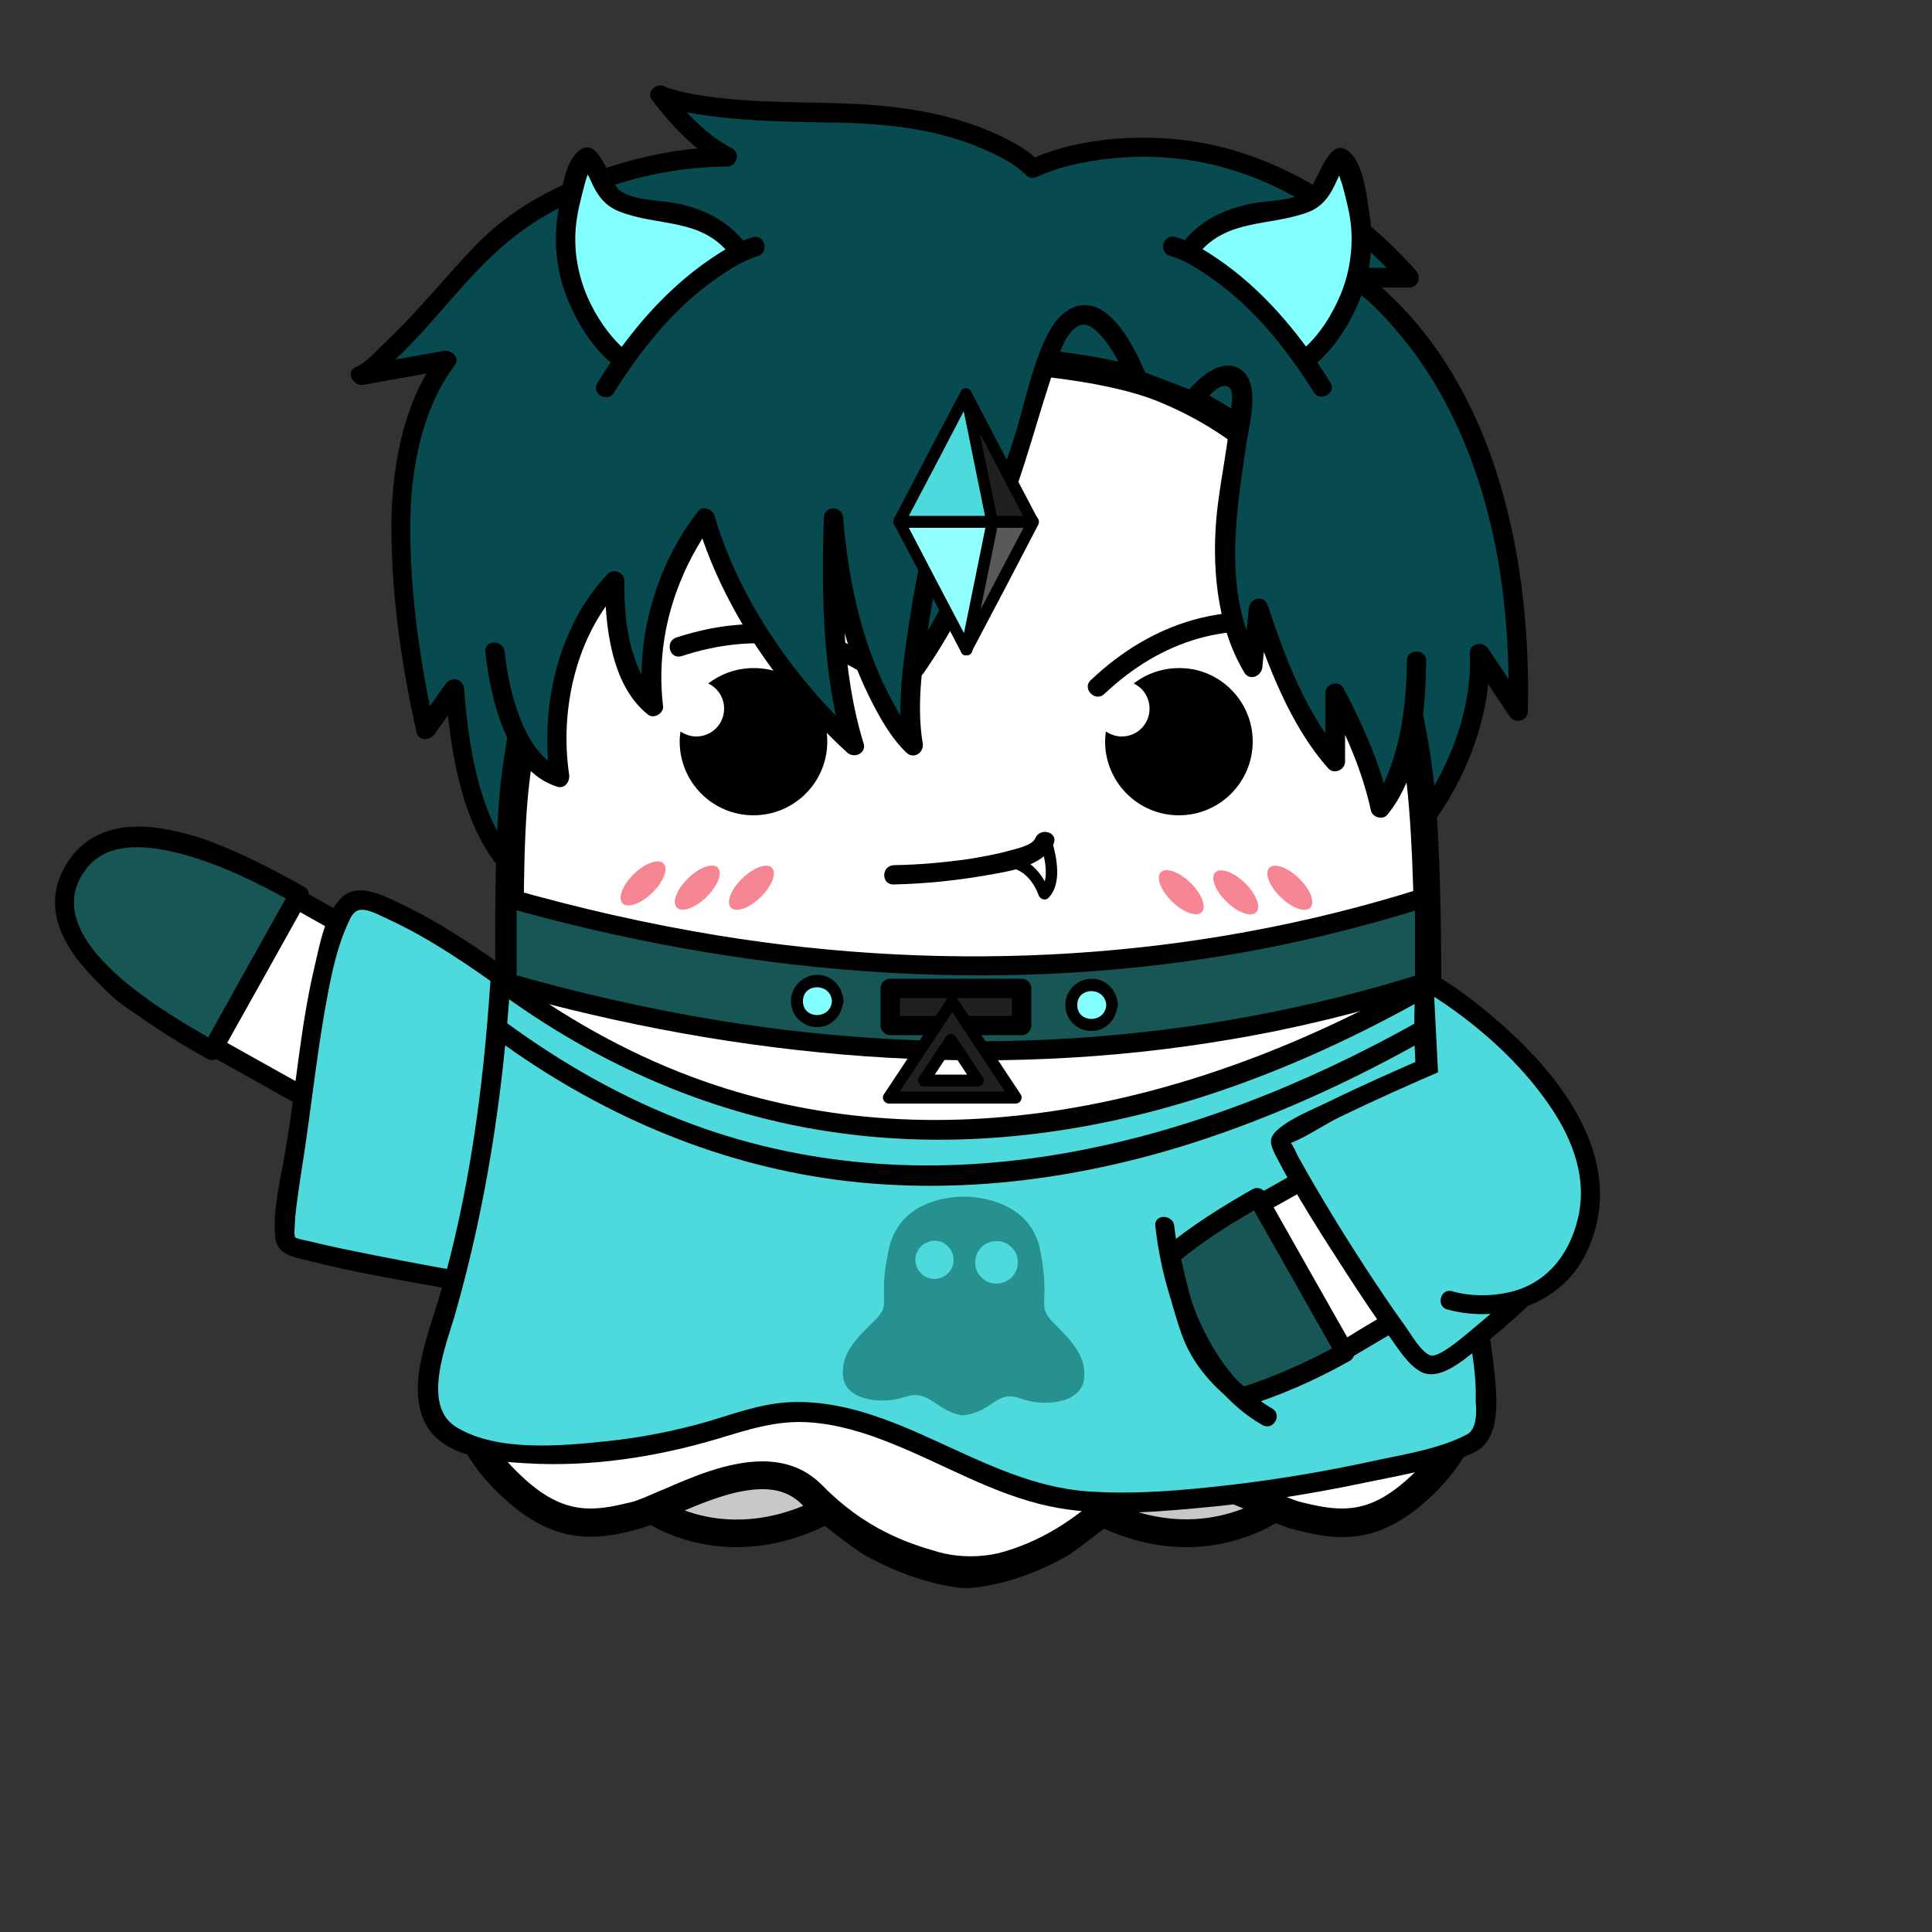 <?xml version="1.0" encoding="utf-8"?>
<!-- Generator: Adobe Illustrator 18.1.1, SVG Export Plug-In . SVG Version: 6.00 Build 0)  -->
<svg version="1.1" xmlns="http://www.w3.org/2000/svg" xmlns:xlink="http://www.w3.org/1999/xlink" x="0px" y="0px"
	 viewBox="0 0 500 500" enable-background="new 0 0 500 500" xml:space="preserve">
<rect x="0" y="0" width="500" height="500" fill="#333333" stroke="none"/>
<g id="Layer_1">
	<g>
		<path fill="#074A4F" d="M129.8,221.7c-10-13-12.2-43.5-12.2-43.5l-7.6,10.7c0,0-7-31.3-6.3-56.2c0.7-24.8,11.8-39.5,11.8-39.5
			l-22.3,4c0,0,5.8-2.5,29.3-29.5s65.7-27.2,65.7-27.2c-8.7-4.2-17.5-16-17.5-16s7.3,4.5,45.2,4.7c37.8,0.2,51.3,14.5,51.3,14.5
			S318.5,20,364.5,72H350c0,0,45,27.8,42.7,112.1l-10-15.1c0,0,1,21.6-13.2,41.1"/>
		<g>
			<path d="M132,220.4c-8.5-11.5-10.8-28.3-11.9-42.2c-0.2-2.5-3.2-3.3-4.7-1.3c-2.5,3.6-5.1,7.1-7.6,10.7c1.5,0.2,3,0.4,4.6,0.6
				c-3.5-15.9-5.9-32.3-6.2-48.5c-0.4-15.2,2.1-32.7,11.5-45.2c1.5-1.9-0.9-4-2.8-3.7c-7.4,1.3-14.9,2.7-22.3,4
				c0.6,1.5,1.3,3,1.9,4.6c3.2-1.4,6.1-4.7,8.5-7c10.6-10.1,19.2-23,30.9-31.8c15-11.3,35.5-17.4,54.3-17.5c2.4,0,3.5-3.5,1.3-4.7
				c-6.6-3.4-12.2-9.3-16.6-15.1c-1.1,1.1-2.3,2.3-3.4,3.4c2.6,1.5,6.1,2,9,2.5c11.7,2.1,23.7,2.3,35.5,2.5
				c13.6,0.1,27.5,1.3,40.1,6.7c3.9,1.7,8.4,3.8,11.4,6.9c0.8,0.9,2,0.9,3,0.4c8-3.7,20-5.4,29.7-5.1c25.7,0.6,47.9,14.2,64.7,33
				c0.6-1.4,1.2-2.8,1.8-4.3c-4.8,0-9.7,0-14.5,0c-2.5,0-3.3,3.4-1.3,4.7c5.4,3.3,10.2,8.7,14.3,13.7c11.5,14.1,18.7,31.3,22.8,48.9
				c3.6,15.6,4.7,31.6,4.4,47.5c1.6-0.4,3.1-0.8,4.7-1.3c-3.3-5-6.7-10-10-15c-1.3-1.9-4.8-1.4-4.7,1.3c0.6,14-4.9,28.6-12.8,39.9
				c-1.9,2.6,2.5,5.1,4.3,2.5c8.4-12,14.1-27.6,13.5-42.4c-1.6,0.4-3.1,0.8-4.7,1.3c3.3,5,6.7,10,10,15c1.4,2,4.6,1.3,4.7-1.3
				c0.9-38.5-7.7-82.7-37.7-109.6c-1.9-1.7-4-3.5-6.2-4.8c-0.4,1.6-0.8,3.1-1.3,4.7c4.8,0,9.7,0,14.5,0c2.3,0,3.2-2.7,1.8-4.3
				c-17.4-19.5-40.6-33.5-67.2-34.4c-11-0.4-23.1,1.1-33.2,5.8c1,0.1,2,0.3,3,0.4c-2.9-3-7-5.2-10.8-7c-11-5.1-23.1-7.2-35.1-7.9
				c-14-0.8-28-0.1-41.8-2.3c-2.6-0.4-5.2-0.9-7.7-1.7c-1.1-0.3-1.1-0.3-1.6-0.6c-2-1.2-5,1.3-3.4,3.4c5,6.6,11,13.1,18.4,16.9
				c0.4-1.6,0.8-3.1,1.3-4.7c-13.1,0.1-26.6,3.2-38.7,8.1c-10,4.1-19.4,9.8-26.9,17.7c-7.9,8.3-15.1,17.3-23.5,25.2
				c-2.1,2-4.5,4.8-7.2,6c-2.8,1.2-0.7,5,1.9,4.6c7.4-1.3,14.9-2.7,22.3-4c-0.9-1.2-1.9-2.4-2.8-3.7c-9.6,12.8-12.4,30.7-12.2,46.2
				c0.2,17.2,2.7,34.6,6.5,51.4c0.5,2.3,3.4,2.2,4.6,0.6c2.5-3.6,5.1-7.1,7.6-10.7c-1.6-0.4-3.1-0.8-4.7-1.3
				c1.1,14.8,3.6,32.6,12.6,44.8C129.6,225.5,133.9,223,132,220.4L132,220.4z"/>
		</g>
	</g>
	<g>
		<path fill="#FFFFFF" d="M146.5,296.9L146.5,296.9c-5.9,10.5-19.4,14.2-30.2,8.2l-79.2-44.3c-10.8-6-23.7-21.4-16.5-34.3
			c7.2-12.9,27.1-9.9,37.8-3.9l79.2,44.3C148.5,272.9,152.4,286.3,146.5,296.9z"/>
		<g>
			<path d="M144.4,295.6c-6.4,11.3-19.3,11.4-29.4,5.8c-7.4-4.1-14.7-8.3-22.1-12.4c-17.4-9.8-34.9-19.5-52.3-29.3
				c-9.5-5.3-21.8-15.9-19.2-28.2c3.4-16.2,25.5-12.5,36-6.7c15.4,8.4,30.6,17.1,45.9,25.7c9.4,5.2,18.7,10.5,28.1,15.7
				c1.7,0.9,3.4,1.8,5,2.8C145.7,274.6,149.4,285.8,144.4,295.6c-1.5,2.9,2.8,5.4,4.3,2.5c6.6-12.8,1.5-27-10.7-34
				c-7.6-4.3-15.3-8.6-23-12.9c-18.3-10.2-36.4-20.7-54.8-30.7c-10.6-5.8-26.3-9.1-36.8-1.2c-15.8,12.1-3.2,32.7,9.2,41.4
				c5.5,3.9,11.8,6.9,17.7,10.2c11.1,6.2,22.1,12.4,33.2,18.6c9.8,5.5,19.6,11,29.4,16.5c12.3,6.9,28.2,5.4,35.6-7.9
				C150.2,295.3,145.9,292.8,144.4,295.6z"/>
		</g>
	</g>
	<g>
		<path fill="#4EDADD" d="M132.2,254.6c0,0-35.4-25.6-41.4-21.1s-10.8,35-11.5,44.8c-0.7,9.8-7.8,41.5-5,43.7
			c2.8,2.2,45.2,9.7,45.2,9.7"/>
		<g>
			<path d="M133.5,252.4c-9.6-6.9-19.7-13.8-30.4-18.8c-3.8-1.8-9.7-4.8-13.7-2.1c-5.1,3.5-6.7,13.3-8,18.7
				c-3.7,15.6-4.8,31.7-7.5,47.4c-1.2,7.1-3.3,15-2.7,22.3c0.4,4.5,3.7,5.1,7.5,6.1c13.2,3.4,26.7,5.6,40.1,8
				c3.1,0.6,4.5-4.3,1.3-4.8c-10.3-1.8-20.7-3.8-30.9-5.9c-2.8-0.6-5.6-1.2-8.4-1.9c-1.4-0.4-3.9-0.6-5-1.5c1.1,0.9,0.3,0.2,0.4-1.1
				c0.1-1.3,0.1-2.5,0.2-3.8c0.4-4,1-7.9,1.6-11.9c2.2-13.5,3.6-27.2,5.9-40.7c1.4-7.8,2.8-16.1,6.1-23.3c0.7-1.6,1.4-3.3,3.1-3.6
				c2.2-0.4,5.5,1.6,7.4,2.4c10.8,5,20.8,11.9,30.4,18.8C133.5,258.6,136,254.3,133.5,252.4L133.5,252.4z"/>
		</g>
	</g>
	<g>
		<path fill="#175654" d="M77.4,231.6c-18.7-10.5-48.5-23.8-58.3-6.2s17.1,36,35.8,46.5L77.4,231.6z"/>
		<g>
			<path d="M78.7,229.5c-14.8-8.2-47.5-26.4-60.9-6.8C2.9,244.6,38.6,265.5,53.6,274c1.2,0.7,2.8,0.3,3.4-0.9
				c7.5-13.4,15-26.8,22.5-40.3c1.6-2.8-2.7-5.3-4.3-2.5c-7.5,13.4-15,26.8-22.5,40.3c1.1-0.3,2.3-0.6,3.4-0.9
				c-12-6.8-47.5-26.5-33.9-44.7c5.8-7.8,17-6.1,25.2-3.9c10.1,2.8,19.6,7.5,28.7,12.6C79,235.3,81.5,231,78.7,229.5z"/>
		</g>
	</g>
	<path fill="#FFFFFF" d="M381.1,349.2c-0.2-6-2.6-18-5.4-31.8l-0.1-0.5c-3-14.8-6.6-33.2-6.8-41.2c-0.1-5,0.1-12.2,0.1-19.8v-0.4
		c0-15.6,0.1-37.1-1.4-51.2c-1.2-11.5-5.6-40.7-19.2-62.5c-12.6-20.2-27.9-33.2-47.9-41.4c-18.4-7.4-52.1-8.3-53-8.3
		c-8.6,0-30.7,0.7-49.1,8.1c-20.1,8.1-35.3,21.3-47.9,41.5c-13.6,21.8-17.9,51-19.1,62.5c-1.5,14.1-1.4,35.5-1.2,51.2l0,3.6
		c0,6.3,0,12.3-0.1,16.6c-0.2,8.1-3.9,26.5-6.9,41.3l-0.1,0.6c-2.7,13.8-5.1,25.7-5.4,31.7c-0.6,15.4,3.8,25.7,14.9,35.8
		c7.1,6.4,14,9.5,21.7,9.5c4.1,0,7.8-0.8,11.9-1.8c1.1-0.3,2.3-0.6,3.5-1.1c4,2.2,11.7,5.6,21.7,5.6c6.5,0,14.1-1.4,22.4-5.4
		c4.8,3.9,9.7,7.5,9.7,7.5c12.9,7.3,24,8.8,25.6,8.8h0.4c1.6,0,12.7-0.9,26.1-8.8c0,0,4.3-3.1,8.8-6.7c7.7,3.4,14.7,4.6,20.8,4.6
		c10.9,0,19-3.9,22.7-6.1c1.8,0.7,3.3,1.3,4.9,1.7c4,1,7.7,1.8,11.8,1.8c7.8,0,14.4-2.9,21.6-9.5C377.4,375,381.7,364.6,381.1,349.2
		z"/>
	<g>
		<g>
			<path d="M285.8,179.6c14.7-13.9,32.7-19.6,52.5-14.3c3.1,0.8,4.4-4,1.3-4.8c-21.5-5.8-41.4,0.4-57.4,15.6
				C280,178.3,283.5,181.8,285.8,179.6L285.8,179.6z"/>
		</g>
	</g>
	<g>
		<g>
			<path d="M176.4,169.8c19.2-6.3,38-3.9,53.6,9.4c2.4,2.1,6-1.4,3.5-3.5c-17-14.4-37.5-17.6-58.5-10.7
				C172,166,173.3,170.8,176.4,169.8L176.4,169.8z"/>
		</g>
	</g>
	<path fill="#C8C8C8" d="M285.5,389.9c0,0,8-6.1,16.8-7c8.8-1,23.8,5.5,23.8,5.5s-4.9,10-14.2,9.8
		C302.5,397.9,285.5,389.9,285.5,389.9z"/>
	<path fill="#C8C8C8" d="M169.6,389.9c0,0,8-6.1,16.8-7s23.8,5.5,23.8,5.5s-4.9,10-14.2,9.8S169.6,389.9,169.6,389.9z"/>
	<path d="M384.6,351.4c-0.2-6.1-2.7-18.4-5.5-32.5l-0.1-0.5c-3-15.1-6.3-33.9-6.5-42.1c-0.1-5.1,0.5-12.5,0.5-20.3v-0.4
		c0-16-0.3-37.9-1.8-52.2c-1.2-11.8-5.9-41.6-19.8-63.8c-12.9-20.6-28.6-33.9-49.1-42.2c-18.8-7.6-53.2-8.4-54.2-8.4
		c-8.8,0-31.4,0.7-50.1,8.3c-20.5,8.3-36,21.7-48.9,42.3c-13.9,22.2-18.3,52.1-19.6,63.8c-1.5,14.4-1.4,36.3-1.3,52.3l0,3.7
		c0,6.5,0,12.5-0.1,16.9c-0.2,8.3-4,27-7,42.1L121,319c-2.8,14.1-5.2,26.3-5.5,32.4c-0.6,15.7,3.8,26.3,15.2,36.6
		c7.3,6.6,14.3,9.7,22.1,9.7c4.2,0,8-0.8,12.1-1.9c1.1-0.3,2.3-0.7,3.5-1.1c4.1,2.3,11.9,5.7,22.2,5.7c6.7,0,14.4-1.4,22.9-5.5
		c4.9,4,9.9,7.4,10,7.4c13.2,7.5,24.5,8.7,26.2,8.7h0.4c1.7,0,13-0.7,26.7-8.7c0,0,4.4-3.1,8.9-6.7c7.8,3.5,15,4.8,21.3,4.8
		c11.2,0,19.4-4,23.2-6.2c1.8,0.7,3.4,1.3,5,1.7c4.1,1,7.9,1.9,12.1,1.9c7.9,0,14.7-3,22.1-9.6C380.8,377.7,385.2,367.1,384.6,351.4
		z M177.2,390.9c6.1-2.6,13.6-5.5,20.1-5.5c4.4,0,7.6,1.3,10.4,4.1l0.2,0.2C194.8,395.1,184,393.4,177.2,390.9z M291.7,390.4
		c0.3-0.3,0.6-0.5,0.8-0.8c2.8-2.8,6-4.2,10.4-4.2c6.1,0,13,2.5,18.9,5C315.4,392.9,304.8,395.2,291.7,390.4z M364.5,382.6
		c-6,5.4-11.1,7.8-17.2,7.8c-3.4,0-6.6-0.7-10.4-1.6c-2-0.5-4.5-1.6-7.7-3l-0.5-0.2c-7-3.2-16.7-7.4-25.8-7.4
		c-6.3,0-11.3,2.1-15.6,6.3c-11,11.2-21.9,15.7-29.1,17.5c-0.1,0-7.1,1.9-15.2-0.3c-8.2-2.3-19.2-6.1-30.1-17.2
		c-4.1-4.2-9.2-6.3-15.6-6.3c-9,0-18.6,4.2-25.9,7.4l-0.3,0.1c-3.3,1.4-5.8,2.6-7.9,3.1c-3.8,0.9-7,1.6-10.4,1.6
		c-6,0-11.3-2.4-17.2-7.8c-9.8-8.9-13.3-17.3-12.8-30.9c0.2-5.5,2.6-17.4,5.4-31.2l0.1-0.6c3.2-16.1,6.9-34.4,7.2-43.4
		c0.1-4.5,0.1-10.6,0.1-17.1l0-3.7c-0.1-15.8-0.3-37.5,1.2-51.4c1.2-11.3,5.4-39.8,18.5-60.7c12-19.3,26.5-31.8,45.4-39.5
		c17.6-7.1,39-8.2,47.4-8.2c0.8,0,33.8,0.8,51.4,7.9c19,7.7,33.4,20.4,45.5,39.6c13.1,21,18,49.5,19.2,60.8
		c1.5,14,1.9,35.7,1.9,51.5v0.4c0,7.8-0.8,15.2-0.7,20.4c0.2,8.9,3.6,27.2,6.8,43.4l-0.1,0.5c2.8,13.8,5.1,25.8,5.3,31.3
		C377.9,365.3,374.3,373.7,364.5,382.6z"/>
	<path d="M324.2,191.9c0,10.6-8.6,19.1-19.1,19.1c-10.6,0-19.1-8.6-19.1-19.1c0-0.9,0.1-1.8,0.2-2.6c1.2,0.8,2.6,1.3,4.1,1.3
		c4,0,7.2-3.2,7.2-7.2c0-2.9-1.7-5.4-4.1-6.5c3.2-2.5,7.3-4,11.7-4C315.6,172.8,324.2,181.4,324.2,191.9z"/>
	<path d="M214.1,191.9c0,10.6-8.6,19.1-19.1,19.1c-10.6,0-19.1-8.6-19.1-19.1c0-0.9,0.1-1.8,0.2-2.6c1.2,0.8,2.6,1.3,4.1,1.3
		c4,0,7.2-3.2,7.2-7.2c0-2.9-1.7-5.4-4.1-6.5c3.2-2.5,7.3-4,11.7-4C205.5,172.8,214.1,181.4,214.1,191.9z"/>
	
		<ellipse transform="matrix(0.717 -0.697 0.697 0.717 -112.227 180.701)" fill="#F68694" cx="166.4" cy="228.6" rx="7.4" ry="3.4"/>
	
		<ellipse transform="matrix(0.717 -0.697 0.697 0.717 -109.066 190.83)" fill="#F68694" cx="180.5" cy="229.7" rx="7.4" ry="3.4"/>
	
		<ellipse transform="matrix(0.717 -0.697 0.697 0.717 -105.088 200.627)" fill="#F68694" cx="194.5" cy="229.7" rx="7.4" ry="3.4"/>
	
		<ellipse transform="matrix(-0.717 -0.697 0.697 -0.717 413.111 627.181)" fill="#F68694" cx="333.9" cy="229.7" rx="7.4" ry="3.4"/>
	<g>
		<path fill="#074A4F" d="M365.5,171c-0.2,27.3-9.6,38.2-9.6,38.2c-2.7-12.8-11.9-29.7-11.9-29.7v17.7c-10-11-19.6-39.7-19.6-39.7
			l-1.3,15.3c0,0-5.9-10-7.1-27.3s8-45.5,2.5-47.7c-5.5-2.2-8.5,3.8-8.5,3.8l-16.2-6.2c0,0-15.2-36.9-26,5.1S236,172.8,236,172.8
			s-3.7,3.6-0.7,20.4c0,0-17.2-16.3-20.6-59.3c0,0-1.2,39,5.3,59.3c0,0-29.5-26.8-38.5-59.3c0,0-17.2,21.8-13.5,49
			c0,0-10.4-7.8-10-32.8c0,0-19.2,20-14.2,51c0,0-14-4.3-16.7-32.5c0,0-1-122.3,111-118.8S365.5,171,365.5,171z"/>
	</g>
	
		<ellipse transform="matrix(-0.717 -0.697 0.697 -0.717 388.166 619.395)" fill="#F68694" cx="319.8" cy="230.9" rx="7.4" ry="3.4"/>
	
		<ellipse transform="matrix(-0.717 -0.697 0.697 -0.717 364.036 609.597)" fill="#F68694" cx="305.8" cy="230.9" rx="7.4" ry="3.4"/>
	<g>
		<g>
			<path d="M231.3,228.9c8.1-0.2,16.2-1,24.1-2.4c5.6-1,14.7-2.2,17.3-8.2c1.2-3-3.6-4.3-4.8-1.3c-0.8,1.8-5,2.7-6.5,3.1
				c-3.5,1-7.1,1.6-10.6,2.2c-6.4,0.9-12.9,1.5-19.4,1.6C228,224,228,229,231.3,228.9L231.3,228.9z"/>
		</g>
	</g>
	<g>
		<path fill="#4EDADD" d="M381.2,373.2c-10.5,5.8-71.1,17.9-101.9,15.1S224,356.8,191.3,368s-68.8,10.5-77.1,1.5s2.8-29.2,8.3-57.5
			c5.1-26.2,7.2-58,7.2-58c69.7,52.2,154,50.2,239.3,1.5c0,0-1.3,22.9,2.7,40.7C375.7,314,391.7,367.4,381.2,373.2z"/>
		<g>
			<path d="M379.9,371.1c-6.9,3.7-15.5,5.1-23.1,6.7c-12.7,2.8-25.5,5-38.4,6.5c-12.1,1.4-24.4,2.5-36.5,1.7
				c-14.1-0.9-26.8-7.2-39.5-13c-12-5.5-24.7-10.8-38.2-10.1c-7.5,0.4-14.3,3-21.4,5.1c-8.5,2.4-17.1,4.1-25.9,5
				c-11.7,1.2-28.1,2.8-38.7-3.6c-9.4-5.6-2.5-21.8-0.3-29.7c8-28.1,12.3-56.7,14.2-85.8c-1.3,0.7-2.5,1.4-3.8,2.2
				c26.2,19.4,56.4,32.7,88.8,37.1c32.4,4.5,65.5,0.1,96.4-10.1c19.7-6.5,38.6-15.3,56.6-25.5c-1.3-0.7-2.5-1.4-3.8-2.2
				c-0.6,10.4-0.2,20.9,1,31.2c1.3,10,4.1,19.7,6.5,29.4c2.7,10.8,5.3,21.8,7,32.8c0.7,4.6,1.3,9.3,1.1,14
				C382.2,365.2,382.2,369.6,379.9,371.1c-2.7,1.7-0.2,6,2.5,4.3c6-3.8,5-13.8,4.4-19.7c-1.1-11.5-3.7-22.9-6.4-34.1
				c-2.5-10.2-5.6-20.4-7.4-30.7c-2-11.6-2.3-23.6-1.7-35.3c0.1-1.9-2.2-3.1-3.8-2.2c-57.2,32.4-125.2,49-188.7,25.2
				c-17.3-6.5-33.4-15.7-48.1-26.7c-1.6-1.2-3.7,0.5-3.8,2.2c-1.8,27.3-5.4,54.5-13,80.8c-2.7,9.5-9,23.9-3.7,33.7
				c4.6,8.6,17.5,9.6,26,10.1c16.6,1,33.6-1.6,49.4-6.3c8-2.4,15.4-4.9,23.9-4.3c7.3,0.5,14.4,2.7,21.1,5.4
				c13.6,5.4,26.4,13.2,40.9,16.3c12.1,2.6,25,1.7,37.3,0.6c14.9-1.3,29.8-3.6,44.5-6.7c9.5-2,20.2-3.6,28.9-8.2
				C385.3,373.9,382.8,369.6,379.9,371.1z"/>
		</g>
	</g>
	<g>
		<path fill="#FFFFFF" d="M370.6,335.9l-27.9,16.5c-10.8,6.1-26.7,5.3-34-7.6s1.6-24.4,12.4-30.5l29.7-16.8L370.6,335.9z"/>
		<g>
			<path d="M369.4,333.7c-5.8,3.4-11.6,6.9-17.3,10.3c-6.5,3.9-13.1,8.8-20.9,9.5c-14.8,1.4-28.8-13.5-19.4-27.5
				c4.7-7,12.9-10.7,20.1-14.8c6.8-3.8,13.5-7.7,20.3-11.5c-1.1-0.3-2.3-0.6-3.4-0.9c6.6,12.8,13.2,25.6,19.8,38.4
				c1.5,2.9,5.8,0.3,4.3-2.5c-6.6-12.8-13.2-25.6-19.8-38.4c-0.6-1.2-2.3-1.5-3.4-0.9c-6.9,3.9-13.8,7.8-20.7,11.7
				c-8.2,4.7-17.3,9-22.2,17.5c-7.3,12.6,0.1,28.2,13.5,32.7c9.9,3.3,19.2,0,27.7-5c8-4.7,16-9.5,24-14.2
				C374.7,336.4,372.2,332.1,369.4,333.7z"/>
		</g>
	</g>
	<g>
		<g>
			<path d="M297.2,98.6c-2.7-7.2-10.6-24.6-20.8-18.3c-3.6,2.2-5.6,6.6-7.1,10.3c-3.1,7.7-4.6,16-7.2,23.8
				c-4.4,13.6-10.1,26.8-16.8,39.4c-3.2,6.1-6.6,12.1-10.5,17.8c-1.8,2.7,2.5,5.2,4.3,2.5c8.3-12,14.8-25.5,20.5-38.9
				c5.6-13.3,8.8-27.1,13.5-40.6c1-2.9,3-9.6,6.7-10.5c2.2-0.5,4.2,1.7,5.5,3.2c3.1,3.6,5.3,8.2,7,12.6
				C293.5,102.9,298.3,101.6,297.2,98.6L297.2,98.6z"/>
		</g>
	</g>
	<g>
		<g>
			<path d="M239.6,138.7c-1.7,7.2-3.1,14.5-4.2,21.8c-1.7,10.9-3.4,22.4-1.6,33.4c1.4-0.8,2.8-1.6,4.2-2.4
				c-3.6-3.4-6.2-8.2-8.4-12.6c-7-13.9-10.1-29.5-11.4-44.9c-0.3-3.2-4.9-3.3-5,0c-0.6,19.6-0.4,41,5.4,59.9
				c1.4-0.8,2.8-1.6,4.2-2.4c-16.9-15.4-31.5-36.1-37.9-58.1c-0.5-1.6-3-2.6-4.2-1.1c-11,14-16.4,33.2-14.2,50.8
				c1.3-0.7,2.5-1.4,3.8-2.2c1,0.7-0.7-0.8-1-1.1c-1.3-1.5-2.3-3.2-3.2-5c-3.8-7.5-4.6-16.2-4.5-24.5c0-2.1-2.8-3.3-4.3-1.8
				c-13.2,13.9-17.6,35-14.9,53.4c1-1,2.1-2.1,3.1-3.1c-10-3.2-13.9-20.6-14.9-30.1c-0.3-3.2-5.3-3.2-5,0
				c1.3,11.6,5.3,30.7,18.6,34.9c2,0.6,3.3-1.3,3.1-3.1c-2.5-16.6,1.7-36.1,13.6-48.6c-1.4-0.6-2.8-1.2-4.3-1.8
				c-0.1,11.2,1.4,27.3,11.2,34.9c1.4,1.1,4-0.4,3.8-2.2c-1.4-11.7,0.5-23.3,5.2-34c1.4-3.3,3.1-6.4,5-9.5c0.6-1,1.5-2,2-3
				c0.1-0.3,1.1-1.4,0.6-0.8c-1.4-0.4-2.8-0.7-4.2-1.1c6.6,22.8,21.6,44.4,39.1,60.4c1.8,1.6,5,0.1,4.2-2.4
				c-5.7-18.5-5.8-39.4-5.2-58.6c-1.7,0-3.3,0-5,0c1.3,16,4.5,32.1,11.7,46.6c2.5,5,5.5,10.5,9.6,14.4c1.9,1.8,4.6-0.1,4.2-2.4
				c-1.8-10.8,0.2-22.4,1.9-33.1c1.1-6.5,2.3-13,3.8-19.4C245.1,136.9,240.3,135.6,239.6,138.7L239.6,138.7z"/>
		</g>
	</g>
	<g>
		<g>
			<path d="M310.6,105.3c1.1-1.7,4.5-5.9,6.8-5.4c2.2,0.5,1.3,4.3,1.2,6.3c-0.7,8.6-2.6,17.2-3.6,25.8c-1.5,13.8-0.3,29.8,7,42
				c1.3,2.3,4.4,1.1,4.7-1.3c0.5-5.1,1-10.2,1.5-15.3c-1.6,0.2-3.3,0.4-4.9,0.7c4.8,14,10.5,29.6,20.5,40.8c1.5,1.6,4.3,0.3,4.3-1.8
				c0-5.9,0-11.8,0-17.7c-1.6,0.4-3.1,0.8-4.7,1.3c4.9,9.1,9.2,18.9,11.4,29.1c0.4,1.7,3,2.5,4.2,1.1c8.6-10.4,9.9-27.1,10.1-39.9
				c0-3.2-5-3.2-5,0c-0.1,9.6-1.1,19.2-4.5,28.2c-0.8,2.2-1.8,4.3-3,6.3c-0.3,0.5-1.6,2.3-1.2,1.8c1.4,0.4,2.8,0.7,4.2,1.1
				c-2.3-10.5-6.9-20.8-11.9-30.3c-1.2-2.2-4.7-1.2-4.7,1.3c0,5.9,0,11.8,0,17.7c1.4-0.6,2.8-1.2,4.3-1.8
				c-9.3-10.5-14.8-25.4-19.2-38.6c-0.9-2.8-4.6-2.1-4.9,0.7c-0.5,5.1-1,10.2-1.5,15.3c1.6-0.4,3.1-0.8,4.7-1.3
				c-10.1-17.1-6.6-37.7-3.9-56.2c0.7-4.9,3.6-15-0.7-19c-5.2-4.8-12.6,2.3-15.4,6.4C304.5,105.5,308.9,108,310.6,105.3L310.6,105.3
				z"/>
		</g>
	</g>
	<g>
		<path fill="#175654" d="M369,254.3c-74,23.4-154,23.9-238,0v-22c84,23.9,164,23.4,238,0V254.3z"/>
		<g>
			<path d="M368.2,251.9c-58.8,18.6-121.4,22.1-182.2,12.2c-18.3-3-36.3-7.1-54.1-12.2c0.6,0.8,1.2,1.6,1.8,2.4c0-7.3,0-14.7,0-22
				c-1.1,0.8-2.1,1.6-3.2,2.4c61.1,17.3,125.4,23,188.2,12.3c17.2-2.9,34.1-7.1,50.7-12.3c-1.1-0.8-2.1-1.6-3.2-2.4
				c0,7.3,0,14.7,0,22c0,3.2,5,3.2,5,0c0-7.3,0-14.7,0-22c0-1.6-1.6-2.9-3.2-2.4c-58.8,18.6-121.4,22.1-182.2,12.2
				c-18.3-3-36.3-7.1-54.1-12.2c-1.6-0.4-3.2,0.8-3.2,2.4c0,7.3,0,14.7,0,22c0,1.1,0.8,2.1,1.8,2.4c61.1,17.3,125.4,23,188.2,12.3
				c17.2-2.9,34.1-7.1,50.7-12.3C372.6,255.8,371.3,250.9,368.2,251.9z"/>
		</g>
	</g>
	<g>
		<rect x="230.4" y="255.8" fill="#1E2120" width="34" height="9.6"/>
		<g>
			<path d="M264.4,262.9c-11.3,0-22.7,0-34,0c0.8,0.8,1.7,1.7,2.5,2.5c0-3.2,0-6.4,0-9.6c-0.8,0.8-1.7,1.7-2.5,2.5
				c11.3,0,22.7,0,34,0c-0.8-0.8-1.7-1.7-2.5-2.5c0,3.2,0,6.4,0,9.6c0,3.2,5,3.2,5,0c0-3.2,0-6.4,0-9.6c0-1.4-1.1-2.5-2.5-2.5
				c-11.3,0-22.7,0-34,0c-1.4,0-2.5,1.1-2.5,2.5c0,3.2,0,6.4,0,9.6c0,1.4,1.1,2.5,2.5,2.5c11.3,0,22.7,0,34,0
				C267.6,267.9,267.6,262.9,264.4,262.9z"/>
		</g>
	</g>
	<g>
		<circle fill="#83FFFF" cx="282.5" cy="260.1" r="5.3"/>
		<g>
			<path d="M286.3,260.1c-0.3,4.8-7.5,4.8-7.5,0C278.8,255.3,286,255.3,286.3,260.1c0.1,1.9,3.1,1.9,3,0c-0.2-3.7-2.9-6.8-6.8-6.8
				c-3.7,0-6.8,3.1-6.8,6.8c0,3.6,2.9,6.6,6.5,6.7c3.9,0.2,6.8-3,7-6.7C289.4,258.2,286.4,258.2,286.3,260.1z"/>
		</g>
	</g>
	<g>
		<circle fill="#83FFFF" cx="211.5" cy="259.1" r="5.3"/>
		<g>
			<path d="M215.3,259.1c-0.3,4.8-7.5,4.8-7.5,0C207.8,254.3,215,254.3,215.3,259.1c0.1,1.9,3.1,1.9,3,0c-0.2-3.7-2.9-6.8-6.8-6.8
				c-3.7,0-6.8,3.1-6.8,6.8c0,3.6,2.9,6.6,6.5,6.7c3.9,0.2,6.8-3,7-6.7C218.4,257.2,215.4,257.2,215.3,259.1z"/>
		</g>
	</g>
	<g>
		<path fill="#175654" d="M321.3,361.7c9.6-2.9,18.8-7.1,26.7-11.6l-22.7-40.1c-7.4,4.2-15.4,9-22.5,15.1c0,0,4.3,20.8,8.4,26.4
			S321.3,361.7,321.3,361.7z"/>
		<g>
			<path d="M322,364.1c9.5-3,18.6-7,27.3-11.9c1.2-0.7,1.6-2.3,0.9-3.4c-7.6-13.4-15.2-26.8-22.7-40.1c-0.7-1.2-2.3-1.6-3.4-0.9
				c-8.1,4.6-15.9,9.5-23,15.4c-0.7,0.6-0.8,1.6-0.6,2.4c1.4,6.5,3,13.1,5.2,19.4c2.7,7.7,7.7,13.4,14.1,18.4c2.5,2,6.1-1.6,3.5-3.5
				c-6.4-5-11-10.6-13.5-18.4c-1.8-5.6-3.2-11.4-4.5-17.2c-0.2,0.8-0.4,1.6-0.6,2.4c6.8-5.7,14.3-10.3,22-14.7
				c-1.1-0.3-2.3-0.6-3.4-0.9c7.6,13.4,15.2,26.8,22.7,40.1c0.3-1.1,0.6-2.3,0.9-3.4c-8.3,4.6-17,8.5-26.1,11.4
				C317.6,360.2,318.9,365.1,322,364.1z"/>
		</g>
	</g>
	<g>
		<g>
			<path fill="#1E2120" d="M246.5,259.1L230,284h32.9L246.5,259.1z M246.1,269l7,10.6h-14L246.1,269z"/>
		</g>
		<g>
			<path d="M245.2,258.4c-5.5,8.3-11,16.6-16.5,24.9c-0.6,1,0.2,2.3,1.3,2.3c11,0,21.9,0,32.9,0c1.1,0,1.9-1.3,1.3-2.3
				c-5.5-8.3-11-16.6-16.5-24.9c-1.1-1.6-3.7-0.1-2.6,1.5c5.5,8.3,11,16.6,16.5,24.9c0.4-0.8,0.9-1.5,1.3-2.3c-11,0-21.9,0-32.9,0
				c0.4,0.8,0.9,1.5,1.3,2.3c5.5-8.3,11-16.6,16.5-24.9C248.8,258.3,246.2,256.8,245.2,258.4z"/>
			<path d="M244.8,269.8c2.3,3.5,4.7,7.1,7,10.6c0.4-0.8,0.9-1.5,1.3-2.3c-4.7,0-9.4,0-14,0c0.4,0.8,0.9,1.5,1.3,2.3
				c2.3-3.5,4.7-7.1,7-10.6c1.1-1.6-1.5-3.1-2.6-1.5c-2.3,3.5-4.7,7.1-7,10.6c-0.6,1,0.2,2.3,1.3,2.3c4.7,0,9.4,0,14,0
				c1.1,0,1.9-1.3,1.3-2.3c-2.3-3.5-4.7-7.1-7-10.6C246.3,266.7,243.7,268.2,244.8,269.8z"/>
		</g>
	</g>
	<g>
		<g>
			<path d="M128.2,268.7c26,19.1,56,32.3,88.1,36.6c32.4,4.3,65.4-0.4,96.3-10.8c19.8-6.7,38.7-15.5,56.9-25.8
				c2.8-1.6,0.3-5.9-2.5-4.3c-57,32-124.4,50-188,26.5c-17.3-6.4-33.5-15.6-48.3-26.5C128.2,262.4,125.7,266.8,128.2,268.7
				L128.2,268.7z"/>
		</g>
	</g>
	<g>
		<path fill="#4EDADD" d="M373.5,274.4c0,0-42.8,18.3-42.2,21.1s33,57.2,38.6,57.7s24.2-17.2,24.2-17.2"/>
		<g>
			<path d="M372.2,272.3c-9.6,4.1-19.1,8.3-28.5,12.9c-4.3,2.1-9.6,4.1-13.2,7.3c-2.3,2.1-1.7,3.8-0.5,6.3
				c5.5,10.7,12.2,21,18.7,31.1c3.6,5.5,7.2,11,11.1,16.3c2.1,2.9,4.6,7,7.9,8.8c4.8,2.6,11.1-3.1,14.6-5.8
				c4.7-3.6,9.1-7.4,13.4-11.5c2.3-2.2-1.2-5.8-3.5-3.5c-3.1,2.9-6.3,5.8-9.6,8.5c-2.2,1.8-9.8,8.7-12.3,8.1
				c-2.4-0.6-5.4-5.9-6.7-7.7c-3.5-4.8-6.8-9.8-10.1-14.8c-6.1-9.4-12-19-17.5-28.9c-0.6-1.1-1.2-2.8-2.1-3.8
				c-0.5-0.5-0.2-0.7-0.3-0.7c-0.6,0.1,0,1.6-0.2,1.5c-0.1,0,0.8-0.6,0.7-0.6c4.3-1.7,8.6-4.8,12.8-6.8c9.1-4.4,18.3-8.5,27.6-12.5
				C377.7,275.3,375.2,271,372.2,272.3L372.2,272.3z"/>
		</g>
	</g>
	<g>
		<path fill="#4EDADD" d="M375.2,336.5c0,0,29.9,8.2,35.9-22.4S371,254.9,371,254.9"/>
		<g>
			<path d="M374.6,338.9c13.7,3.7,29.3-1.2,35.8-14.4c11-22.4-4.7-44.1-21-58.7c-5.3-4.7-11-9.3-17.1-13c-2.7-1.7-5.3,2.6-2.5,4.3
				c12,7.5,23.6,17.7,31.5,29.4c5.8,8.6,9.6,18.6,7,29.1c-2.3,9.4-8.3,16.8-18,18.9c-4.6,1-9.8,1-14.4-0.3
				C372.8,333.2,371.5,338.1,374.6,338.9L374.6,338.9z"/>
		</g>
	</g>
	<g>
		<g>
			<path d="M299,317.3c2.1,19.1,10.3,41.5,27.7,51.5c2.8,1.6,5.3-2.7,2.5-4.3c-15.8-9-23.4-30.2-25.3-47.2
				C303.6,314.2,298.6,314.1,299,317.3L299,317.3z"/>
		</g>
	</g>
	<g>
		<path fill="#83FFFF" d="M159.9,92.2c0,0-17.9-15.4-12.4-39.3s5.6-5.5,11.6-1.4s22.5,1,31.3,12.3"/>
		<g>
			<path d="M161.6,90.4c-4.1-3.6-7.4-8.6-9.6-13.6c-2.4-5.6-3.5-11.7-3-17.8c0.3-3.6,1.2-7.1,2.1-10.5c0.3-1.2,0.6-2.4,1.1-3.5
				c0.5-1.2,1.7-2.3-0.1-2.1c-1.7,0.2-0.4,1.2,0.2,2.6c0.6,1.2,1.1,2.5,1.8,3.7c1.5,2.6,3.3,4.4,6.1,5.5c10,4,20.8,1.6,28.4,10.8
				c2.1,2.5,5.6-1.1,3.5-3.5c-4.3-5.1-10.1-7.9-16.6-9.3c-4.4-1-11.5-0.6-15.2-3.5c-2.8-2.1-5.4-15.1-10.9-9.8
				c-3.5,3.3-4.3,11.4-5,15.8c-1.1,6.7-0.5,13.7,1.7,20.1c2.4,6.8,6.4,13.7,11.9,18.5C160.5,96,164.1,92.5,161.6,90.4L161.6,90.4z"
				/>
		</g>
	</g>
	<g>
		<path fill="#83FFFF" d="M339.1,92.2c0,0,17.9-15.4,12.4-39.3s-5.6-5.5-11.6-1.4s-22.5,1-31.3,12.3"/>
		<g>
			<path d="M340.8,93.9c5.5-4.8,9.5-11.7,11.9-18.5c2.2-6.5,2.8-13.4,1.7-20.1c-0.7-4.5-1.5-12.5-5-15.8c-5.5-5.2-8.1,7.7-10.9,9.8
				c-3.7,2.9-10.8,2.5-15.2,3.5c-6.4,1.4-12.3,4.1-16.6,9.3c-2,2.5,1.5,6,3.5,3.5c7.5-9,18.1-7,28.1-10.6c3-1.1,4.9-3,6.4-5.7
				c0.7-1.2,1.2-2.5,1.8-3.7c0.6-1.4,2-2.4,0.2-2.6c-2-0.2-0.5,0.5-0.3,1.6c0.2,1.3,0.9,2.7,1.2,4c0.9,3.4,1.8,6.9,2.1,10.5
				c0.4,5.8-0.5,11.6-2.7,17c-2.2,5.3-5.5,10.6-9.9,14.4C334.9,92.5,338.4,96,340.8,93.9L340.8,93.9z"/>
		</g>
	</g>
	<g>
		<g>
			<path d="M261.4,224.6c3.7,0.5,6.2,3.8,7.4,7.1c0.4,1,1.7,1.5,2.5,0.7c3.6-3.6,2.2-10.4,1-14.6c-0.6-1.8-3.5-1.1-2.9,0.8
				c0.9,3.1,2.4,9.1-0.2,11.7c0.8,0.2,1.7,0.4,2.5,0.7c-1.5-4.2-4.7-8.6-9.5-9.2C260.3,221.5,259.5,224.3,261.4,224.6L261.4,224.6z"
				/>
		</g>
	</g>
	<g>
		<g>
			<path d="M302.8,66.2c4.1,1.2,7.9,3.8,11.3,6.2c10.7,7.6,19,18.1,25.9,29.1c1.7,2.7,6,0.2,4.3-2.5c-7.2-11.5-15.9-22.3-26.9-30.4
				c-4-2.9-8.5-5.9-13.3-7.3C301,60.5,299.7,65.3,302.8,66.2L302.8,66.2z"/>
		</g>
	</g>
	<g>
		<g>
			<path d="M194.8,61.4c-4.8,1.4-9.3,4.4-13.3,7.3c-11,8.1-19.7,18.8-26.9,30.4c-1.7,2.7,2.6,5.3,4.3,2.5
				c6.9-11,15.2-21.5,25.9-29.1c3.4-2.4,7.2-5,11.3-6.2C199.2,65.3,197.9,60.5,194.8,61.4L194.8,61.4z"/>
		</g>
	</g>
	<g id="Layer_4">
		<path fill="#26918E" d="M272.7,342.4c-4.7-4.8-0.7-4.8-3.5-18.9c-2.8-14.1-19.4-13.8-19.4-13.8s-16.5-0.8-19.7,13.3
			c-3.2,14,1,14.2-3.8,18.8c-4.8,4.7-8.8,8.6-8.1,14.6c0.8,6,9.8,7.2,16.1,5.1c6.3-2.1,8,3.8,14.8,4.8c7.9-0.8,8.7-6.7,14.9-4.4
			c6.2,2.3,15.5,1.3,16.5-4.7C281.4,351.2,277.5,347.2,272.7,342.4z M241.8,331c-2.7,0-4.9-2.3-4.9-5c0-2.7,2.3-4.9,5-4.9
			c2.7,0,4.9,2.3,4.9,5C246.8,328.8,244.5,331,241.8,331z M257.8,332.2c-3,0-5.5-2.5-5.4-5.6c0-3,2.5-5.5,5.6-5.4
			c3,0,5.5,2.5,5.4,5.6C263.4,329.8,260.9,332.2,257.8,332.2z"/>
	</g>
</g>
<g id="Layer_3">
	<g>
		<g id="ENFJ_4_1_">
			<g>
				<polygon fill="#1E2120" points="256.8,135.1 250,102.1 267.3,135.1 				"/>
				<g>
					<path d="M258.2,134.7c-2.3-11-4.5-22-6.8-33c-0.9,0.4-1.8,0.8-2.7,1.2c5.8,11,11.6,22,17.3,33c0.4-0.8,0.9-1.5,1.3-2.3
						c-3.5,0-7,0-10.6,0c-1.9,0-1.9,3,0,3c3.5,0,7,0,10.6,0c1.2,0,1.8-1.3,1.3-2.3c-5.8-11-11.6-22-17.3-33
						c-0.8-1.6-3.1-0.4-2.7,1.2c2.3,11,4.5,22,6.8,33C255.7,137.4,258.6,136.6,258.2,134.7z"/>
				</g>
			</g>
			<g>
				<polygon fill="#575958" points="250,168.1 256.8,135.1 267.3,135.1 				"/>
				<g>
					<path d="M251.4,168.5c2.3-11,4.5-22,6.8-33c-0.5,0.4-1,0.7-1.4,1.1c3.5,0,7,0,10.6,0c-0.4-0.8-0.9-1.5-1.3-2.3
						c-5.8,11-11.6,22-17.3,33c-0.9,1.7,1.7,3.2,2.6,1.5c5.8-11,11.6-22,17.3-33c0.5-1-0.1-2.3-1.3-2.3c-3.5,0-7,0-10.6,0
						c-0.6,0-1.3,0.5-1.4,1.1c-2.3,11-4.5,22-6.8,33C248.2,169.6,251,170.4,251.4,168.5z"/>
				</g>
			</g>
			<g>
				<polygon fill="#4EDADD" points="232.7,135.1 250,102.1 256.8,135.1 				"/>
				<g>
					<path d="M234,135.8c5.8-11,11.6-22,17.3-33c-0.9-0.1-1.8-0.2-2.7-0.4c2.2,11,4.5,22,6.7,33c0.5-0.6,1-1.3,1.4-1.9
						c-8,0-16,0-24.1,0c-1.9,0-1.9,3,0,3c8,0,16,0,24.1,0c1,0,1.6-1,1.4-1.9c-2.2-11-4.5-22-6.7-33c-0.3-1.3-2.2-1.5-2.7-0.4
						c-5.8,11-11.6,22-17.3,33C230.5,136,233.1,137.6,234,135.8z"/>
				</g>
			</g>
			<g>
				<polygon fill="#92FFFF" points="250,168.1 232.7,135.1 256.8,135.1 				"/>
				<g>
					<path d="M251.3,167.3c-5.8-11-11.6-22-17.3-33c-0.4,0.8-0.9,1.5-1.3,2.3c8,0,16,0,24.1,0c-0.5-0.6-1-1.3-1.4-1.9
						c-2.2,11-4.5,22-6.7,33c-0.4,1.9,2.5,2.7,2.9,0.8c2.2-11,4.5-22,6.7-33c0.2-0.9-0.4-1.9-1.4-1.9c-8,0-16,0-24.1,0
						c-1.2,0-1.8,1.3-1.3,2.3c5.8,11,11.6,22,17.3,33C249.6,170.6,252.2,169,251.3,167.3z"/>
				</g>
			</g>
		</g>
	</g>
</g>
</svg>

